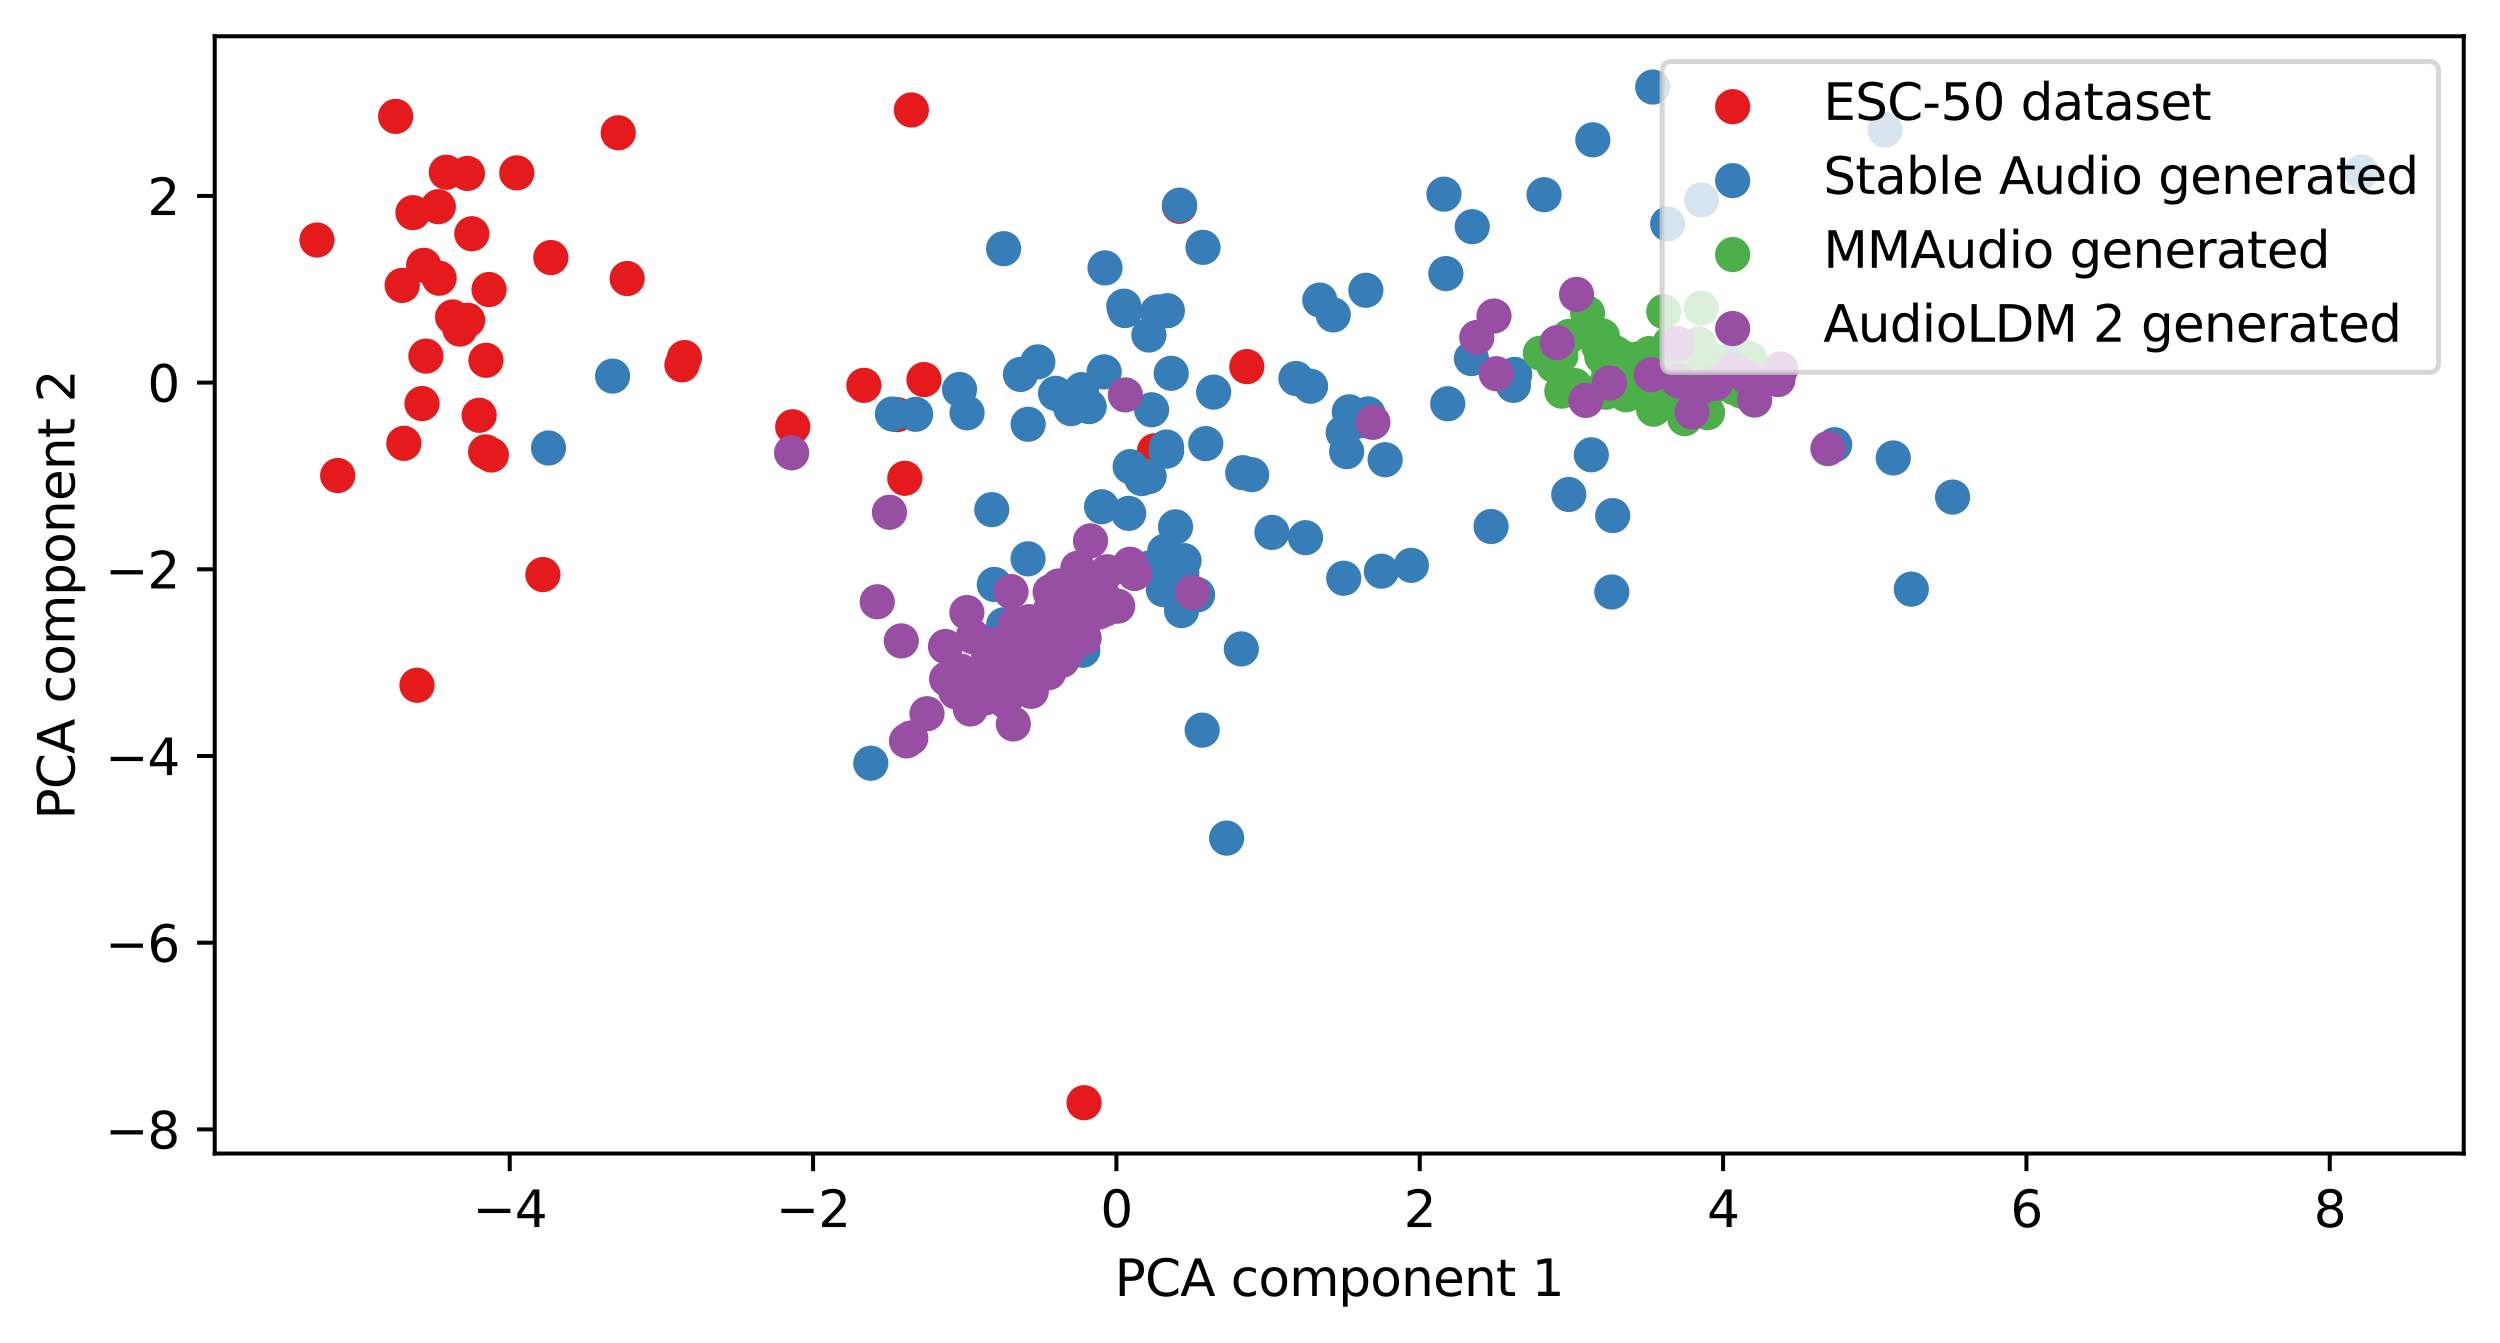 <?xml version="1.0" encoding="utf-8" standalone="no"?>
<!DOCTYPE svg PUBLIC "-//W3C//DTD SVG 1.1//EN"
  "http://www.w3.org/Graphics/SVG/1.1/DTD/svg11.dtd">
<svg xmlns:xlink="http://www.w3.org/1999/xlink" width="496.22pt" height="266.516pt" viewBox="0 0 496.22 266.516" xmlns="http://www.w3.org/2000/svg" version="1.1">
 <defs>
  <style type="text/css">*{stroke-linejoin: round; stroke-linecap: butt}</style>
 </defs>
 <g id="figure_1">
  <g id="patch_1">
   <path d="M 0 266.516 
L 496.22 266.516 
L 496.22 0 
L 0 0 
z
" style="fill: #ffffff"/>
  </g>
  <g id="axes_1">
   <g id="patch_2">
    <path d="M 42.62 228.96 
L 489.02 228.96 
L 489.02 7.2 
L 42.62 7.2 
z
" style="fill: #ffffff"/>
   </g>
   <g id="PathCollection_1">
    <defs>
     <path id="m6994f3fdd2" d="M 0 3 
C 0.796 3 1.559 2.684 2.121 2.121 
C 2.684 1.559 3 0.796 3 0 
C 3 -0.796 2.684 -1.559 2.121 -2.121 
C 1.559 -2.684 0.796 -3 0 -3 
C -0.796 -3 -1.559 -2.684 -2.121 -2.121 
C -2.684 -1.559 -3 -0.796 -3 0 
C -3 0.796 -2.684 1.559 -2.121 2.121 
C -1.559 2.684 -0.796 3 0 3 
z
" style="stroke: #e41a1c"/>
    </defs>
    <g clip-path="url(#p1b442dea5e)">
     <use xlink:href="#m6994f3fdd2" x="80.157" y="87.991" style="fill: #e41a1c; stroke: #e41a1c"/>
     <use xlink:href="#m6994f3fdd2" x="96.394" y="89.687" style="fill: #e41a1c; stroke: #e41a1c"/>
     <use xlink:href="#m6994f3fdd2" x="171.466" y="76.483" style="fill: #e41a1c; stroke: #e41a1c"/>
     <use xlink:href="#m6994f3fdd2" x="157.343" y="84.708" style="fill: #e41a1c; stroke: #e41a1c"/>
     <use xlink:href="#m6994f3fdd2" x="92.774" y="34.424" style="fill: #e41a1c; stroke: #e41a1c"/>
     <use xlink:href="#m6994f3fdd2" x="89.832" y="62.915" style="fill: #e41a1c; stroke: #e41a1c"/>
     <use xlink:href="#m6994f3fdd2" x="84.085" y="52.661" style="fill: #e41a1c; stroke: #e41a1c"/>
     <use xlink:href="#m6994f3fdd2" x="107.759" y="114.044" style="fill: #e41a1c; stroke: #e41a1c"/>
     <use xlink:href="#m6994f3fdd2" x="86.994" y="41.029" style="fill: #e41a1c; stroke: #e41a1c"/>
     <use xlink:href="#m6994f3fdd2" x="247.475" y="72.777" style="fill: #e41a1c; stroke: #e41a1c"/>
     <use xlink:href="#m6994f3fdd2" x="229.166" y="89.473" style="fill: #e41a1c; stroke: #e41a1c"/>
     <use xlink:href="#m6994f3fdd2" x="178.07" y="82.299" style="fill: #e41a1c; stroke: #e41a1c"/>
     <use xlink:href="#m6994f3fdd2" x="183.394" y="75.345" style="fill: #e41a1c; stroke: #e41a1c"/>
     <use xlink:href="#m6994f3fdd2" x="135.35" y="72.413" style="fill: #e41a1c; stroke: #e41a1c"/>
     <use xlink:href="#m6994f3fdd2" x="87.152" y="55.217" style="fill: #e41a1c; stroke: #e41a1c"/>
     <use xlink:href="#m6994f3fdd2" x="97.522" y="90.313" style="fill: #e41a1c; stroke: #e41a1c"/>
     <use xlink:href="#m6994f3fdd2" x="62.911" y="47.64" style="fill: #e41a1c; stroke: #e41a1c"/>
     <use xlink:href="#m6994f3fdd2" x="79.825" y="56.643" style="fill: #e41a1c; stroke: #e41a1c"/>
     <use xlink:href="#m6994f3fdd2" x="95.104" y="82.433" style="fill: #e41a1c; stroke: #e41a1c"/>
     <use xlink:href="#m6994f3fdd2" x="92.817" y="63.569" style="fill: #e41a1c; stroke: #e41a1c"/>
     <use xlink:href="#m6994f3fdd2" x="83.76" y="80.101" style="fill: #e41a1c; stroke: #e41a1c"/>
     <use xlink:href="#m6994f3fdd2" x="91.269" y="65.314" style="fill: #e41a1c; stroke: #e41a1c"/>
     <use xlink:href="#m6994f3fdd2" x="109.332" y="51.121" style="fill: #e41a1c; stroke: #e41a1c"/>
     <use xlink:href="#m6994f3fdd2" x="215.173" y="218.88" style="fill: #e41a1c; stroke: #e41a1c"/>
     <use xlink:href="#m6994f3fdd2" x="81.961" y="42.205" style="fill: #e41a1c; stroke: #e41a1c"/>
     <use xlink:href="#m6994f3fdd2" x="96.454" y="71.515" style="fill: #e41a1c; stroke: #e41a1c"/>
     <use xlink:href="#m6994f3fdd2" x="97.069" y="57.468" style="fill: #e41a1c; stroke: #e41a1c"/>
     <use xlink:href="#m6994f3fdd2" x="67.027" y="94.39" style="fill: #e41a1c; stroke: #e41a1c"/>
     <use xlink:href="#m6994f3fdd2" x="84.54" y="70.683" style="fill: #e41a1c; stroke: #e41a1c"/>
     <use xlink:href="#m6994f3fdd2" x="135.85" y="70.973" style="fill: #e41a1c; stroke: #e41a1c"/>
     <use xlink:href="#m6994f3fdd2" x="179.59" y="94.934" style="fill: #e41a1c; stroke: #e41a1c"/>
     <use xlink:href="#m6994f3fdd2" x="93.647" y="46.397" style="fill: #e41a1c; stroke: #e41a1c"/>
     <use xlink:href="#m6994f3fdd2" x="124.48" y="55.284" style="fill: #e41a1c; stroke: #e41a1c"/>
     <use xlink:href="#m6994f3fdd2" x="122.708" y="26.353" style="fill: #e41a1c; stroke: #e41a1c"/>
     <use xlink:href="#m6994f3fdd2" x="180.889" y="21.828" style="fill: #e41a1c; stroke: #e41a1c"/>
     <use xlink:href="#m6994f3fdd2" x="78.529" y="23.103" style="fill: #e41a1c; stroke: #e41a1c"/>
     <use xlink:href="#m6994f3fdd2" x="82.767" y="136.017" style="fill: #e41a1c; stroke: #e41a1c"/>
     <use xlink:href="#m6994f3fdd2" x="234.103" y="40.946" style="fill: #e41a1c; stroke: #e41a1c"/>
     <use xlink:href="#m6994f3fdd2" x="102.572" y="34.313" style="fill: #e41a1c; stroke: #e41a1c"/>
     <use xlink:href="#m6994f3fdd2" x="88.584" y="34.186" style="fill: #e41a1c; stroke: #e41a1c"/>
    </g>
   </g>
   <g id="PathCollection_2">
    <defs>
     <path id="m5ba2f4f7fd" d="M 0 3 
C 0.796 3 1.559 2.684 2.121 2.121 
C 2.684 1.559 3 0.796 3 0 
C 3 -0.796 2.684 -1.559 2.121 -2.121 
C 1.559 -2.684 0.796 -3 0 -3 
C -0.796 -3 -1.559 -2.684 -2.121 -2.121 
C -2.684 -1.559 -3 -0.796 -3 0 
C -3 0.796 -2.684 1.559 -2.121 2.121 
C -1.559 2.684 -0.796 3 0 3 
z
" style="stroke: #377eb8"/>
    </defs>
    <g clip-path="url(#p1b442dea5e)">
     <use xlink:href="#m5ba2f4f7fd" x="190.453" y="77.309" style="fill: #377eb8; stroke: #377eb8"/>
     <use xlink:href="#m5ba2f4f7fd" x="234.569" y="113.814" style="fill: #377eb8; stroke: #377eb8"/>
     <use xlink:href="#m5ba2f4f7fd" x="212.682" y="125.905" style="fill: #377eb8; stroke: #377eb8"/>
     <use xlink:href="#m5ba2f4f7fd" x="196.854" y="101.156" style="fill: #377eb8; stroke: #377eb8"/>
     <use xlink:href="#m5ba2f4f7fd" x="248.442" y="94.221" style="fill: #377eb8; stroke: #377eb8"/>
     <use xlink:href="#m5ba2f4f7fd" x="218.651" y="100.585" style="fill: #377eb8; stroke: #377eb8"/>
     <use xlink:href="#m5ba2f4f7fd" x="274.183" y="113.371" style="fill: #377eb8; stroke: #377eb8"/>
     <use xlink:href="#m5ba2f4f7fd" x="271.108" y="57.616" style="fill: #377eb8; stroke: #377eb8"/>
     <use xlink:href="#m5ba2f4f7fd" x="468.729" y="34.128" style="fill: #377eb8; stroke: #377eb8"/>
     <use xlink:href="#m5ba2f4f7fd" x="181.743" y="82.237" style="fill: #377eb8; stroke: #377eb8"/>
     <use xlink:href="#m5ba2f4f7fd" x="387.563" y="98.663" style="fill: #377eb8; stroke: #377eb8"/>
     <use xlink:href="#m5ba2f4f7fd" x="238.62" y="144.923" style="fill: #377eb8; stroke: #377eb8"/>
     <use xlink:href="#m5ba2f4f7fd" x="379.368" y="116.94" style="fill: #377eb8; stroke: #377eb8"/>
     <use xlink:href="#m5ba2f4f7fd" x="212.568" y="81.116" style="fill: #377eb8; stroke: #377eb8"/>
     <use xlink:href="#m5ba2f4f7fd" x="213.354" y="125.23" style="fill: #377eb8; stroke: #377eb8"/>
     <use xlink:href="#m5ba2f4f7fd" x="223.062" y="60.771" style="fill: #377eb8; stroke: #377eb8"/>
     <use xlink:href="#m5ba2f4f7fd" x="209.515" y="78.07" style="fill: #377eb8; stroke: #377eb8"/>
     <use xlink:href="#m5ba2f4f7fd" x="252.47" y="105.674" style="fill: #377eb8; stroke: #377eb8"/>
     <use xlink:href="#m5ba2f4f7fd" x="234.137" y="40.718" style="fill: #377eb8; stroke: #377eb8"/>
     <use xlink:href="#m5ba2f4f7fd" x="191.948" y="81.942" style="fill: #377eb8; stroke: #377eb8"/>
     <use xlink:href="#m5ba2f4f7fd" x="237.706" y="118.066" style="fill: #377eb8; stroke: #377eb8"/>
     <use xlink:href="#m5ba2f4f7fd" x="177.136" y="82.175" style="fill: #377eb8; stroke: #377eb8"/>
     <use xlink:href="#m5ba2f4f7fd" x="223.303" y="61.64" style="fill: #377eb8; stroke: #377eb8"/>
     <use xlink:href="#m5ba2f4f7fd" x="315.858" y="90.274" style="fill: #377eb8; stroke: #377eb8"/>
     <use xlink:href="#m5ba2f4f7fd" x="121.59" y="74.65" style="fill: #377eb8; stroke: #377eb8"/>
     <use xlink:href="#m5ba2f4f7fd" x="328.048" y="17.28" style="fill: #377eb8; stroke: #377eb8"/>
     <use xlink:href="#m5ba2f4f7fd" x="295.95" y="104.509" style="fill: #377eb8; stroke: #377eb8"/>
     <use xlink:href="#m5ba2f4f7fd" x="228.044" y="66.504" style="fill: #377eb8; stroke: #377eb8"/>
     <use xlink:href="#m5ba2f4f7fd" x="233.325" y="104.576" style="fill: #377eb8; stroke: #377eb8"/>
     <use xlink:href="#m5ba2f4f7fd" x="226.626" y="94.988" style="fill: #377eb8; stroke: #377eb8"/>
     <use xlink:href="#m5ba2f4f7fd" x="229.776" y="61.922" style="fill: #377eb8; stroke: #377eb8"/>
     <use xlink:href="#m5ba2f4f7fd" x="202.55" y="74.32" style="fill: #377eb8; stroke: #377eb8"/>
     <use xlink:href="#m5ba2f4f7fd" x="231.544" y="89.546" style="fill: #377eb8; stroke: #377eb8"/>
     <use xlink:href="#m5ba2f4f7fd" x="199.204" y="124.023" style="fill: #377eb8; stroke: #377eb8"/>
     <use xlink:href="#m5ba2f4f7fd" x="319.929" y="117.497" style="fill: #377eb8; stroke: #377eb8"/>
     <use xlink:href="#m5ba2f4f7fd" x="280.132" y="112.212" style="fill: #377eb8; stroke: #377eb8"/>
     <use xlink:href="#m5ba2f4f7fd" x="316.158" y="27.755" style="fill: #377eb8; stroke: #377eb8"/>
     <use xlink:href="#m5ba2f4f7fd" x="286.603" y="38.534" style="fill: #377eb8; stroke: #377eb8"/>
     <use xlink:href="#m5ba2f4f7fd" x="300.638" y="74.314" style="fill: #377eb8; stroke: #377eb8"/>
     <use xlink:href="#m5ba2f4f7fd" x="228.578" y="81.336" style="fill: #377eb8; stroke: #377eb8"/>
     <use xlink:href="#m5ba2f4f7fd" x="231.547" y="88.721" style="fill: #377eb8; stroke: #377eb8"/>
     <use xlink:href="#m5ba2f4f7fd" x="374.149" y="25.807" style="fill: #377eb8; stroke: #377eb8"/>
     <use xlink:href="#m5ba2f4f7fd" x="238.777" y="49.098" style="fill: #377eb8; stroke: #377eb8"/>
     <use xlink:href="#m5ba2f4f7fd" x="270.232" y="83.517" style="fill: #377eb8; stroke: #377eb8"/>
     <use xlink:href="#m5ba2f4f7fd" x="257.219" y="75.125" style="fill: #377eb8; stroke: #377eb8"/>
     <use xlink:href="#m5ba2f4f7fd" x="219.158" y="73.813" style="fill: #377eb8; stroke: #377eb8"/>
     <use xlink:href="#m5ba2f4f7fd" x="232.464" y="74.093" style="fill: #377eb8; stroke: #377eb8"/>
     <use xlink:href="#m5ba2f4f7fd" x="228.147" y="112.738" style="fill: #377eb8; stroke: #377eb8"/>
     <use xlink:href="#m5ba2f4f7fd" x="235.018" y="111.285" style="fill: #377eb8; stroke: #377eb8"/>
     <use xlink:href="#m5ba2f4f7fd" x="224.029" y="101.898" style="fill: #377eb8; stroke: #377eb8"/>
     <use xlink:href="#m5ba2f4f7fd" x="274.927" y="91.243" style="fill: #377eb8; stroke: #377eb8"/>
     <use xlink:href="#m5ba2f4f7fd" x="266.608" y="85.859" style="fill: #377eb8; stroke: #377eb8"/>
     <use xlink:href="#m5ba2f4f7fd" x="271.553" y="82.153" style="fill: #377eb8; stroke: #377eb8"/>
     <use xlink:href="#m5ba2f4f7fd" x="204.052" y="110.918" style="fill: #377eb8; stroke: #377eb8"/>
     <use xlink:href="#m5ba2f4f7fd" x="286.985" y="54.306" style="fill: #377eb8; stroke: #377eb8"/>
     <use xlink:href="#m5ba2f4f7fd" x="320.1" y="102.338" style="fill: #377eb8; stroke: #377eb8"/>
     <use xlink:href="#m5ba2f4f7fd" x="231.181" y="109.408" style="fill: #377eb8; stroke: #377eb8"/>
     <use xlink:href="#m5ba2f4f7fd" x="246.663" y="93.817" style="fill: #377eb8; stroke: #377eb8"/>
     <use xlink:href="#m5ba2f4f7fd" x="212.649" y="125.994" style="fill: #377eb8; stroke: #377eb8"/>
     <use xlink:href="#m5ba2f4f7fd" x="375.782" y="90.901" style="fill: #377eb8; stroke: #377eb8"/>
     <use xlink:href="#m5ba2f4f7fd" x="219.336" y="53.172" style="fill: #377eb8; stroke: #377eb8"/>
     <use xlink:href="#m5ba2f4f7fd" x="172.843" y="151.485" style="fill: #377eb8; stroke: #377eb8"/>
     <use xlink:href="#m5ba2f4f7fd" x="266.715" y="114.776" style="fill: #377eb8; stroke: #377eb8"/>
     <use xlink:href="#m5ba2f4f7fd" x="199.206" y="49.361" style="fill: #377eb8; stroke: #377eb8"/>
     <use xlink:href="#m5ba2f4f7fd" x="267.296" y="89.65" style="fill: #377eb8; stroke: #377eb8"/>
     <use xlink:href="#m5ba2f4f7fd" x="214.674" y="77.338" style="fill: #377eb8; stroke: #377eb8"/>
     <use xlink:href="#m5ba2f4f7fd" x="204.069" y="84.212" style="fill: #377eb8; stroke: #377eb8"/>
     <use xlink:href="#m5ba2f4f7fd" x="364.155" y="88.275" style="fill: #377eb8; stroke: #377eb8"/>
     <use xlink:href="#m5ba2f4f7fd" x="287.359" y="80.146" style="fill: #377eb8; stroke: #377eb8"/>
     <use xlink:href="#m5ba2f4f7fd" x="331.014" y="44.44" style="fill: #377eb8; stroke: #377eb8"/>
     <use xlink:href="#m5ba2f4f7fd" x="311.382" y="98.15" style="fill: #377eb8; stroke: #377eb8"/>
     <use xlink:href="#m5ba2f4f7fd" x="239.335" y="88.047" style="fill: #377eb8; stroke: #377eb8"/>
     <use xlink:href="#m5ba2f4f7fd" x="218.856" y="118.171" style="fill: #377eb8; stroke: #377eb8"/>
     <use xlink:href="#m5ba2f4f7fd" x="230.921" y="117.047" style="fill: #377eb8; stroke: #377eb8"/>
     <use xlink:href="#m5ba2f4f7fd" x="264.63" y="62.511" style="fill: #377eb8; stroke: #377eb8"/>
     <use xlink:href="#m5ba2f4f7fd" x="246.387" y="128.805" style="fill: #377eb8; stroke: #377eb8"/>
     <use xlink:href="#m5ba2f4f7fd" x="259.124" y="106.722" style="fill: #377eb8; stroke: #377eb8"/>
     <use xlink:href="#m5ba2f4f7fd" x="231.713" y="61.669" style="fill: #377eb8; stroke: #377eb8"/>
     <use xlink:href="#m5ba2f4f7fd" x="292.055" y="71.177" style="fill: #377eb8; stroke: #377eb8"/>
     <use xlink:href="#m5ba2f4f7fd" x="234.53" y="121.192" style="fill: #377eb8; stroke: #377eb8"/>
     <use xlink:href="#m5ba2f4f7fd" x="108.872" y="88.925" style="fill: #377eb8; stroke: #377eb8"/>
     <use xlink:href="#m5ba2f4f7fd" x="344.919" y="70.284" style="fill: #377eb8; stroke: #377eb8"/>
     <use xlink:href="#m5ba2f4f7fd" x="267.809" y="81.741" style="fill: #377eb8; stroke: #377eb8"/>
     <use xlink:href="#m5ba2f4f7fd" x="233.393" y="114.805" style="fill: #377eb8; stroke: #377eb8"/>
     <use xlink:href="#m5ba2f4f7fd" x="240.891" y="77.826" style="fill: #377eb8; stroke: #377eb8"/>
     <use xlink:href="#m5ba2f4f7fd" x="224.326" y="92.619" style="fill: #377eb8; stroke: #377eb8"/>
     <use xlink:href="#m5ba2f4f7fd" x="306.476" y="38.643" style="fill: #377eb8; stroke: #377eb8"/>
     <use xlink:href="#m5ba2f4f7fd" x="216.185" y="80.713" style="fill: #377eb8; stroke: #377eb8"/>
     <use xlink:href="#m5ba2f4f7fd" x="197.362" y="116.009" style="fill: #377eb8; stroke: #377eb8"/>
     <use xlink:href="#m5ba2f4f7fd" x="211.166" y="78.844" style="fill: #377eb8; stroke: #377eb8"/>
     <use xlink:href="#m5ba2f4f7fd" x="292.218" y="44.998" style="fill: #377eb8; stroke: #377eb8"/>
     <use xlink:href="#m5ba2f4f7fd" x="228.08" y="94.582" style="fill: #377eb8; stroke: #377eb8"/>
     <use xlink:href="#m5ba2f4f7fd" x="261.966" y="59.559" style="fill: #377eb8; stroke: #377eb8"/>
     <use xlink:href="#m5ba2f4f7fd" x="206.004" y="71.83" style="fill: #377eb8; stroke: #377eb8"/>
     <use xlink:href="#m5ba2f4f7fd" x="300.389" y="76.484" style="fill: #377eb8; stroke: #377eb8"/>
     <use xlink:href="#m5ba2f4f7fd" x="214.772" y="124.783" style="fill: #377eb8; stroke: #377eb8"/>
     <use xlink:href="#m5ba2f4f7fd" x="214.922" y="129.068" style="fill: #377eb8; stroke: #377eb8"/>
     <use xlink:href="#m5ba2f4f7fd" x="243.469" y="166.354" style="fill: #377eb8; stroke: #377eb8"/>
     <use xlink:href="#m5ba2f4f7fd" x="260.13" y="76.665" style="fill: #377eb8; stroke: #377eb8"/>
     <use xlink:href="#m5ba2f4f7fd" x="337.739" y="39.676" style="fill: #377eb8; stroke: #377eb8"/>
    </g>
   </g>
   <g id="PathCollection_3">
    <defs>
     <path id="m73d00e4d87" d="M 0 3 
C 0.796 3 1.559 2.684 2.121 2.121 
C 2.684 1.559 3 0.796 3 0 
C 3 -0.796 2.684 -1.559 2.121 -2.121 
C 1.559 -2.684 0.796 -3 0 -3 
C -0.796 -3 -1.559 -2.684 -2.121 -2.121 
C -2.684 -1.559 -3 -0.796 -3 0 
C -3 0.796 -2.684 1.559 -2.121 2.121 
C -1.559 2.684 -0.796 3 0 3 
z
" style="stroke: #4daf4a"/>
    </defs>
    <g clip-path="url(#p1b442dea5e)">
     <use xlink:href="#m73d00e4d87" x="333.998" y="76.741" style="fill: #4daf4a; stroke: #4daf4a"/>
     <use xlink:href="#m73d00e4d87" x="310.004" y="77.648" style="fill: #4daf4a; stroke: #4daf4a"/>
     <use xlink:href="#m73d00e4d87" x="329.133" y="71.17" style="fill: #4daf4a; stroke: #4daf4a"/>
     <use xlink:href="#m73d00e4d87" x="321.915" y="70.871" style="fill: #4daf4a; stroke: #4daf4a"/>
     <use xlink:href="#m73d00e4d87" x="318.769" y="77.854" style="fill: #4daf4a; stroke: #4daf4a"/>
     <use xlink:href="#m73d00e4d87" x="333.945" y="73.556" style="fill: #4daf4a; stroke: #4daf4a"/>
     <use xlink:href="#m73d00e4d87" x="336.306" y="76.401" style="fill: #4daf4a; stroke: #4daf4a"/>
     <use xlink:href="#m73d00e4d87" x="331.507" y="73.872" style="fill: #4daf4a; stroke: #4daf4a"/>
     <use xlink:href="#m73d00e4d87" x="326.694" y="77.284" style="fill: #4daf4a; stroke: #4daf4a"/>
     <use xlink:href="#m73d00e4d87" x="331.532" y="77.247" style="fill: #4daf4a; stroke: #4daf4a"/>
     <use xlink:href="#m73d00e4d87" x="330.545" y="74.185" style="fill: #4daf4a; stroke: #4daf4a"/>
     <use xlink:href="#m73d00e4d87" x="345.628" y="77.611" style="fill: #4daf4a; stroke: #4daf4a"/>
     <use xlink:href="#m73d00e4d87" x="327.761" y="73.257" style="fill: #4daf4a; stroke: #4daf4a"/>
     <use xlink:href="#m73d00e4d87" x="311.443" y="66.775" style="fill: #4daf4a; stroke: #4daf4a"/>
     <use xlink:href="#m73d00e4d87" x="327.38" y="70.174" style="fill: #4daf4a; stroke: #4daf4a"/>
     <use xlink:href="#m73d00e4d87" x="330.091" y="79.369" style="fill: #4daf4a; stroke: #4daf4a"/>
     <use xlink:href="#m73d00e4d87" x="324.021" y="73.233" style="fill: #4daf4a; stroke: #4daf4a"/>
     <use xlink:href="#m73d00e4d87" x="337.673" y="61.143" style="fill: #4daf4a; stroke: #4daf4a"/>
     <use xlink:href="#m73d00e4d87" x="344.797" y="75.998" style="fill: #4daf4a; stroke: #4daf4a"/>
     <use xlink:href="#m73d00e4d87" x="331.143" y="73.436" style="fill: #4daf4a; stroke: #4daf4a"/>
     <use xlink:href="#m73d00e4d87" x="327.028" y="77.002" style="fill: #4daf4a; stroke: #4daf4a"/>
     <use xlink:href="#m73d00e4d87" x="334.4" y="83.099" style="fill: #4daf4a; stroke: #4daf4a"/>
     <use xlink:href="#m73d00e4d87" x="328.501" y="78.874" style="fill: #4daf4a; stroke: #4daf4a"/>
     <use xlink:href="#m73d00e4d87" x="347.518" y="72.014" style="fill: #4daf4a; stroke: #4daf4a"/>
     <use xlink:href="#m73d00e4d87" x="329.744" y="79.66" style="fill: #4daf4a; stroke: #4daf4a"/>
     <use xlink:href="#m73d00e4d87" x="334.987" y="72.328" style="fill: #4daf4a; stroke: #4daf4a"/>
     <use xlink:href="#m73d00e4d87" x="319.334" y="73.762" style="fill: #4daf4a; stroke: #4daf4a"/>
     <use xlink:href="#m73d00e4d87" x="326.923" y="73.567" style="fill: #4daf4a; stroke: #4daf4a"/>
     <use xlink:href="#m73d00e4d87" x="325.106" y="71.263" style="fill: #4daf4a; stroke: #4daf4a"/>
     <use xlink:href="#m73d00e4d87" x="324.501" y="72.663" style="fill: #4daf4a; stroke: #4daf4a"/>
     <use xlink:href="#m73d00e4d87" x="317.946" y="70.816" style="fill: #4daf4a; stroke: #4daf4a"/>
     <use xlink:href="#m73d00e4d87" x="340.716" y="75.336" style="fill: #4daf4a; stroke: #4daf4a"/>
     <use xlink:href="#m73d00e4d87" x="318.733" y="76.337" style="fill: #4daf4a; stroke: #4daf4a"/>
     <use xlink:href="#m73d00e4d87" x="337.39" y="73.922" style="fill: #4daf4a; stroke: #4daf4a"/>
     <use xlink:href="#m73d00e4d87" x="336.299" y="69.227" style="fill: #4daf4a; stroke: #4daf4a"/>
     <use xlink:href="#m73d00e4d87" x="309.812" y="70.626" style="fill: #4daf4a; stroke: #4daf4a"/>
     <use xlink:href="#m73d00e4d87" x="324.347" y="71.434" style="fill: #4daf4a; stroke: #4daf4a"/>
     <use xlink:href="#m73d00e4d87" x="322.547" y="73.689" style="fill: #4daf4a; stroke: #4daf4a"/>
     <use xlink:href="#m73d00e4d87" x="334.778" y="74.077" style="fill: #4daf4a; stroke: #4daf4a"/>
     <use xlink:href="#m73d00e4d87" x="338.718" y="70.83" style="fill: #4daf4a; stroke: #4daf4a"/>
     <use xlink:href="#m73d00e4d87" x="339.771" y="75.411" style="fill: #4daf4a; stroke: #4daf4a"/>
     <use xlink:href="#m73d00e4d87" x="326.818" y="71.273" style="fill: #4daf4a; stroke: #4daf4a"/>
     <use xlink:href="#m73d00e4d87" x="344.206" y="76.947" style="fill: #4daf4a; stroke: #4daf4a"/>
     <use xlink:href="#m73d00e4d87" x="347.289" y="71.223" style="fill: #4daf4a; stroke: #4daf4a"/>
     <use xlink:href="#m73d00e4d87" x="331.899" y="79.56" style="fill: #4daf4a; stroke: #4daf4a"/>
     <use xlink:href="#m73d00e4d87" x="339.854" y="76.318" style="fill: #4daf4a; stroke: #4daf4a"/>
     <use xlink:href="#m73d00e4d87" x="324.328" y="72.903" style="fill: #4daf4a; stroke: #4daf4a"/>
     <use xlink:href="#m73d00e4d87" x="340.121" y="71.562" style="fill: #4daf4a; stroke: #4daf4a"/>
     <use xlink:href="#m73d00e4d87" x="332.191" y="69.115" style="fill: #4daf4a; stroke: #4daf4a"/>
     <use xlink:href="#m73d00e4d87" x="331.493" y="68.088" style="fill: #4daf4a; stroke: #4daf4a"/>
     <use xlink:href="#m73d00e4d87" x="329.878" y="78.63" style="fill: #4daf4a; stroke: #4daf4a"/>
     <use xlink:href="#m73d00e4d87" x="330.433" y="77.74" style="fill: #4daf4a; stroke: #4daf4a"/>
     <use xlink:href="#m73d00e4d87" x="323.185" y="76.239" style="fill: #4daf4a; stroke: #4daf4a"/>
     <use xlink:href="#m73d00e4d87" x="333.587" y="75.702" style="fill: #4daf4a; stroke: #4daf4a"/>
     <use xlink:href="#m73d00e4d87" x="320.538" y="70.003" style="fill: #4daf4a; stroke: #4daf4a"/>
     <use xlink:href="#m73d00e4d87" x="335.807" y="73.59" style="fill: #4daf4a; stroke: #4daf4a"/>
     <use xlink:href="#m73d00e4d87" x="337.731" y="76.84" style="fill: #4daf4a; stroke: #4daf4a"/>
     <use xlink:href="#m73d00e4d87" x="312.574" y="76.53" style="fill: #4daf4a; stroke: #4daf4a"/>
     <use xlink:href="#m73d00e4d87" x="315.119" y="62.166" style="fill: #4daf4a; stroke: #4daf4a"/>
     <use xlink:href="#m73d00e4d87" x="331.976" y="72.728" style="fill: #4daf4a; stroke: #4daf4a"/>
     <use xlink:href="#m73d00e4d87" x="332.91" y="74.858" style="fill: #4daf4a; stroke: #4daf4a"/>
     <use xlink:href="#m73d00e4d87" x="305.746" y="70.101" style="fill: #4daf4a; stroke: #4daf4a"/>
     <use xlink:href="#m73d00e4d87" x="339.255" y="77.344" style="fill: #4daf4a; stroke: #4daf4a"/>
     <use xlink:href="#m73d00e4d87" x="336.132" y="74.202" style="fill: #4daf4a; stroke: #4daf4a"/>
     <use xlink:href="#m73d00e4d87" x="331.931" y="69.621" style="fill: #4daf4a; stroke: #4daf4a"/>
     <use xlink:href="#m73d00e4d87" x="320.761" y="70.331" style="fill: #4daf4a; stroke: #4daf4a"/>
     <use xlink:href="#m73d00e4d87" x="330.239" y="61.853" style="fill: #4daf4a; stroke: #4daf4a"/>
     <use xlink:href="#m73d00e4d87" x="317.315" y="68.76" style="fill: #4daf4a; stroke: #4daf4a"/>
     <use xlink:href="#m73d00e4d87" x="324.853" y="72.196" style="fill: #4daf4a; stroke: #4daf4a"/>
     <use xlink:href="#m73d00e4d87" x="332.683" y="75.481" style="fill: #4daf4a; stroke: #4daf4a"/>
     <use xlink:href="#m73d00e4d87" x="336.505" y="75.832" style="fill: #4daf4a; stroke: #4daf4a"/>
     <use xlink:href="#m73d00e4d87" x="337.486" y="79.983" style="fill: #4daf4a; stroke: #4daf4a"/>
     <use xlink:href="#m73d00e4d87" x="331.602" y="70.736" style="fill: #4daf4a; stroke: #4daf4a"/>
     <use xlink:href="#m73d00e4d87" x="339.491" y="74.859" style="fill: #4daf4a; stroke: #4daf4a"/>
     <use xlink:href="#m73d00e4d87" x="338.93" y="81.907" style="fill: #4daf4a; stroke: #4daf4a"/>
     <use xlink:href="#m73d00e4d87" x="345.843" y="76.59" style="fill: #4daf4a; stroke: #4daf4a"/>
     <use xlink:href="#m73d00e4d87" x="333.216" y="76.003" style="fill: #4daf4a; stroke: #4daf4a"/>
     <use xlink:href="#m73d00e4d87" x="335.903" y="77.004" style="fill: #4daf4a; stroke: #4daf4a"/>
     <use xlink:href="#m73d00e4d87" x="327.08" y="73.179" style="fill: #4daf4a; stroke: #4daf4a"/>
     <use xlink:href="#m73d00e4d87" x="339.111" y="73.107" style="fill: #4daf4a; stroke: #4daf4a"/>
     <use xlink:href="#m73d00e4d87" x="328.575" y="70.387" style="fill: #4daf4a; stroke: #4daf4a"/>
     <use xlink:href="#m73d00e4d87" x="335.269" y="77.873" style="fill: #4daf4a; stroke: #4daf4a"/>
     <use xlink:href="#m73d00e4d87" x="332.818" y="75.857" style="fill: #4daf4a; stroke: #4daf4a"/>
     <use xlink:href="#m73d00e4d87" x="323.635" y="76.846" style="fill: #4daf4a; stroke: #4daf4a"/>
     <use xlink:href="#m73d00e4d87" x="339.201" y="75.904" style="fill: #4daf4a; stroke: #4daf4a"/>
     <use xlink:href="#m73d00e4d87" x="325.458" y="75.195" style="fill: #4daf4a; stroke: #4daf4a"/>
     <use xlink:href="#m73d00e4d87" x="334.243" y="76.923" style="fill: #4daf4a; stroke: #4daf4a"/>
     <use xlink:href="#m73d00e4d87" x="322.756" y="78.375" style="fill: #4daf4a; stroke: #4daf4a"/>
     <use xlink:href="#m73d00e4d87" x="332.847" y="78.722" style="fill: #4daf4a; stroke: #4daf4a"/>
     <use xlink:href="#m73d00e4d87" x="337.191" y="68.265" style="fill: #4daf4a; stroke: #4daf4a"/>
     <use xlink:href="#m73d00e4d87" x="329.218" y="73.941" style="fill: #4daf4a; stroke: #4daf4a"/>
     <use xlink:href="#m73d00e4d87" x="336.221" y="75.292" style="fill: #4daf4a; stroke: #4daf4a"/>
     <use xlink:href="#m73d00e4d87" x="318.038" y="66.664" style="fill: #4daf4a; stroke: #4daf4a"/>
     <use xlink:href="#m73d00e4d87" x="321.64" y="76.934" style="fill: #4daf4a; stroke: #4daf4a"/>
     <use xlink:href="#m73d00e4d87" x="331.464" y="68.374" style="fill: #4daf4a; stroke: #4daf4a"/>
     <use xlink:href="#m73d00e4d87" x="330.784" y="74.277" style="fill: #4daf4a; stroke: #4daf4a"/>
     <use xlink:href="#m73d00e4d87" x="328.212" y="81.223" style="fill: #4daf4a; stroke: #4daf4a"/>
     <use xlink:href="#m73d00e4d87" x="330.574" y="73.689" style="fill: #4daf4a; stroke: #4daf4a"/>
     <use xlink:href="#m73d00e4d87" x="340.879" y="74.688" style="fill: #4daf4a; stroke: #4daf4a"/>
     <use xlink:href="#m73d00e4d87" x="308.405" y="72.499" style="fill: #4daf4a; stroke: #4daf4a"/>
    </g>
   </g>
   <g id="PathCollection_4">
    <defs>
     <path id="m589e94cfbc" d="M 0 3 
C 0.796 3 1.559 2.684 2.121 2.121 
C 2.684 1.559 3 0.796 3 0 
C 3 -0.796 2.684 -1.559 2.121 -2.121 
C 1.559 -2.684 0.796 -3 0 -3 
C -0.796 -3 -1.559 -2.684 -2.121 -2.121 
C -2.684 -1.559 -3 -0.796 -3 0 
C -3 0.796 -2.684 1.559 -2.121 2.121 
C -1.559 2.684 -0.796 3 0 3 
z
" style="stroke: #984ea3"/>
    </defs>
    <g clip-path="url(#p1b442dea5e)">
     <use xlink:href="#m589e94cfbc" x="201.14" y="143.696" style="fill: #984ea3; stroke: #984ea3"/>
     <use xlink:href="#m589e94cfbc" x="174.12" y="119.448" style="fill: #984ea3; stroke: #984ea3"/>
     <use xlink:href="#m589e94cfbc" x="312.926" y="58.422" style="fill: #984ea3; stroke: #984ea3"/>
     <use xlink:href="#m589e94cfbc" x="219.986" y="120.148" style="fill: #984ea3; stroke: #984ea3"/>
     <use xlink:href="#m589e94cfbc" x="195.16" y="137.876" style="fill: #984ea3; stroke: #984ea3"/>
     <use xlink:href="#m589e94cfbc" x="211.78" y="129.519" style="fill: #984ea3; stroke: #984ea3"/>
     <use xlink:href="#m589e94cfbc" x="199.693" y="137.273" style="fill: #984ea3; stroke: #984ea3"/>
     <use xlink:href="#m589e94cfbc" x="333.177" y="75.641" style="fill: #984ea3; stroke: #984ea3"/>
     <use xlink:href="#m589e94cfbc" x="198.509" y="130.829" style="fill: #984ea3; stroke: #984ea3"/>
     <use xlink:href="#m589e94cfbc" x="224.312" y="111.994" style="fill: #984ea3; stroke: #984ea3"/>
     <use xlink:href="#m589e94cfbc" x="219.773" y="113.479" style="fill: #984ea3; stroke: #984ea3"/>
     <use xlink:href="#m589e94cfbc" x="200.359" y="135.583" style="fill: #984ea3; stroke: #984ea3"/>
     <use xlink:href="#m589e94cfbc" x="333.099" y="68.216" style="fill: #984ea3; stroke: #984ea3"/>
     <use xlink:href="#m589e94cfbc" x="348.268" y="79.407" style="fill: #984ea3; stroke: #984ea3"/>
     <use xlink:href="#m589e94cfbc" x="343.857" y="73.422" style="fill: #984ea3; stroke: #984ea3"/>
     <use xlink:href="#m589e94cfbc" x="215.192" y="126.587" style="fill: #984ea3; stroke: #984ea3"/>
     <use xlink:href="#m589e94cfbc" x="272.506" y="83.832" style="fill: #984ea3; stroke: #984ea3"/>
     <use xlink:href="#m589e94cfbc" x="202.406" y="132.047" style="fill: #984ea3; stroke: #984ea3"/>
     <use xlink:href="#m589e94cfbc" x="211.377" y="122.094" style="fill: #984ea3; stroke: #984ea3"/>
     <use xlink:href="#m589e94cfbc" x="223.371" y="78.387" style="fill: #984ea3; stroke: #984ea3"/>
     <use xlink:href="#m589e94cfbc" x="236.665" y="117.622" style="fill: #984ea3; stroke: #984ea3"/>
     <use xlink:href="#m589e94cfbc" x="213.93" y="112.784" style="fill: #984ea3; stroke: #984ea3"/>
     <use xlink:href="#m589e94cfbc" x="189.739" y="137.339" style="fill: #984ea3; stroke: #984ea3"/>
     <use xlink:href="#m589e94cfbc" x="198.23" y="136.099" style="fill: #984ea3; stroke: #984ea3"/>
     <use xlink:href="#m589e94cfbc" x="200.678" y="117.426" style="fill: #984ea3; stroke: #984ea3"/>
     <use xlink:href="#m589e94cfbc" x="206.997" y="132.521" style="fill: #984ea3; stroke: #984ea3"/>
     <use xlink:href="#m589e94cfbc" x="195.481" y="135.756" style="fill: #984ea3; stroke: #984ea3"/>
     <use xlink:href="#m589e94cfbc" x="340.511" y="76.077" style="fill: #984ea3; stroke: #984ea3"/>
     <use xlink:href="#m589e94cfbc" x="346.995" y="75.036" style="fill: #984ea3; stroke: #984ea3"/>
     <use xlink:href="#m589e94cfbc" x="207.315" y="123.221" style="fill: #984ea3; stroke: #984ea3"/>
     <use xlink:href="#m589e94cfbc" x="201.637" y="130.977" style="fill: #984ea3; stroke: #984ea3"/>
     <use xlink:href="#m589e94cfbc" x="319.453" y="76.022" style="fill: #984ea3; stroke: #984ea3"/>
     <use xlink:href="#m589e94cfbc" x="194.824" y="135.643" style="fill: #984ea3; stroke: #984ea3"/>
     <use xlink:href="#m589e94cfbc" x="327.769" y="74.394" style="fill: #984ea3; stroke: #984ea3"/>
     <use xlink:href="#m589e94cfbc" x="210.138" y="116.309" style="fill: #984ea3; stroke: #984ea3"/>
     <use xlink:href="#m589e94cfbc" x="203.509" y="129.027" style="fill: #984ea3; stroke: #984ea3"/>
     <use xlink:href="#m589e94cfbc" x="178.898" y="127.21" style="fill: #984ea3; stroke: #984ea3"/>
     <use xlink:href="#m589e94cfbc" x="218.159" y="121.463" style="fill: #984ea3; stroke: #984ea3"/>
     <use xlink:href="#m589e94cfbc" x="200.674" y="127.911" style="fill: #984ea3; stroke: #984ea3"/>
     <use xlink:href="#m589e94cfbc" x="207.329" y="128.415" style="fill: #984ea3; stroke: #984ea3"/>
     <use xlink:href="#m589e94cfbc" x="296.998" y="74.177" style="fill: #984ea3; stroke: #984ea3"/>
     <use xlink:href="#m589e94cfbc" x="196.656" y="132.598" style="fill: #984ea3; stroke: #984ea3"/>
     <use xlink:href="#m589e94cfbc" x="221.854" y="120.316" style="fill: #984ea3; stroke: #984ea3"/>
     <use xlink:href="#m589e94cfbc" x="199.478" y="139.108" style="fill: #984ea3; stroke: #984ea3"/>
     <use xlink:href="#m589e94cfbc" x="212.96" y="123.217" style="fill: #984ea3; stroke: #984ea3"/>
     <use xlink:href="#m589e94cfbc" x="225.205" y="113.823" style="fill: #984ea3; stroke: #984ea3"/>
     <use xlink:href="#m589e94cfbc" x="211.41" y="123.951" style="fill: #984ea3; stroke: #984ea3"/>
     <use xlink:href="#m589e94cfbc" x="196.252" y="134.842" style="fill: #984ea3; stroke: #984ea3"/>
     <use xlink:href="#m589e94cfbc" x="190.95" y="134.535" style="fill: #984ea3; stroke: #984ea3"/>
     <use xlink:href="#m589e94cfbc" x="190.759" y="133.216" style="fill: #984ea3; stroke: #984ea3"/>
     <use xlink:href="#m589e94cfbc" x="197.211" y="128.024" style="fill: #984ea3; stroke: #984ea3"/>
     <use xlink:href="#m589e94cfbc" x="201.597" y="136.612" style="fill: #984ea3; stroke: #984ea3"/>
     <use xlink:href="#m589e94cfbc" x="205.594" y="128.036" style="fill: #984ea3; stroke: #984ea3"/>
     <use xlink:href="#m589e94cfbc" x="208.169" y="133.513" style="fill: #984ea3; stroke: #984ea3"/>
     <use xlink:href="#m589e94cfbc" x="352.908" y="75.34" style="fill: #984ea3; stroke: #984ea3"/>
     <use xlink:href="#m589e94cfbc" x="202.163" y="130.278" style="fill: #984ea3; stroke: #984ea3"/>
     <use xlink:href="#m589e94cfbc" x="212.888" y="119.273" style="fill: #984ea3; stroke: #984ea3"/>
     <use xlink:href="#m589e94cfbc" x="192.6" y="140.726" style="fill: #984ea3; stroke: #984ea3"/>
     <use xlink:href="#m589e94cfbc" x="218.499" y="115.007" style="fill: #984ea3; stroke: #984ea3"/>
     <use xlink:href="#m589e94cfbc" x="187.886" y="134.769" style="fill: #984ea3; stroke: #984ea3"/>
     <use xlink:href="#m589e94cfbc" x="293.124" y="66.982" style="fill: #984ea3; stroke: #984ea3"/>
     <use xlink:href="#m589e94cfbc" x="338.003" y="76.684" style="fill: #984ea3; stroke: #984ea3"/>
     <use xlink:href="#m589e94cfbc" x="196.63" y="128.438" style="fill: #984ea3; stroke: #984ea3"/>
     <use xlink:href="#m589e94cfbc" x="216.46" y="107.354" style="fill: #984ea3; stroke: #984ea3"/>
     <use xlink:href="#m589e94cfbc" x="362.823" y="89.046" style="fill: #984ea3; stroke: #984ea3"/>
     <use xlink:href="#m589e94cfbc" x="204.688" y="137.227" style="fill: #984ea3; stroke: #984ea3"/>
     <use xlink:href="#m589e94cfbc" x="353.453" y="73.241" style="fill: #984ea3; stroke: #984ea3"/>
     <use xlink:href="#m589e94cfbc" x="314.766" y="79.479" style="fill: #984ea3; stroke: #984ea3"/>
     <use xlink:href="#m589e94cfbc" x="199.734" y="137.601" style="fill: #984ea3; stroke: #984ea3"/>
     <use xlink:href="#m589e94cfbc" x="219.384" y="120.921" style="fill: #984ea3; stroke: #984ea3"/>
     <use xlink:href="#m589e94cfbc" x="176.545" y="101.68" style="fill: #984ea3; stroke: #984ea3"/>
     <use xlink:href="#m589e94cfbc" x="208.439" y="117.494" style="fill: #984ea3; stroke: #984ea3"/>
     <use xlink:href="#m589e94cfbc" x="296.533" y="62.727" style="fill: #984ea3; stroke: #984ea3"/>
     <use xlink:href="#m589e94cfbc" x="215.764" y="117.055" style="fill: #984ea3; stroke: #984ea3"/>
     <use xlink:href="#m589e94cfbc" x="198.272" y="135.507" style="fill: #984ea3; stroke: #984ea3"/>
     <use xlink:href="#m589e94cfbc" x="207.641" y="126.399" style="fill: #984ea3; stroke: #984ea3"/>
     <use xlink:href="#m589e94cfbc" x="200.992" y="132.466" style="fill: #984ea3; stroke: #984ea3"/>
     <use xlink:href="#m589e94cfbc" x="193.15" y="126.408" style="fill: #984ea3; stroke: #984ea3"/>
     <use xlink:href="#m589e94cfbc" x="204.886" y="127.604" style="fill: #984ea3; stroke: #984ea3"/>
     <use xlink:href="#m589e94cfbc" x="193.094" y="139.637" style="fill: #984ea3; stroke: #984ea3"/>
     <use xlink:href="#m589e94cfbc" x="201.564" y="133.258" style="fill: #984ea3; stroke: #984ea3"/>
     <use xlink:href="#m589e94cfbc" x="183.992" y="141.664" style="fill: #984ea3; stroke: #984ea3"/>
     <use xlink:href="#m589e94cfbc" x="196.231" y="129.83" style="fill: #984ea3; stroke: #984ea3"/>
     <use xlink:href="#m589e94cfbc" x="335.831" y="81.786" style="fill: #984ea3; stroke: #984ea3"/>
     <use xlink:href="#m589e94cfbc" x="193.522" y="138.186" style="fill: #984ea3; stroke: #984ea3"/>
     <use xlink:href="#m589e94cfbc" x="191.911" y="121.583" style="fill: #984ea3; stroke: #984ea3"/>
     <use xlink:href="#m589e94cfbc" x="195.669" y="138.503" style="fill: #984ea3; stroke: #984ea3"/>
     <use xlink:href="#m589e94cfbc" x="187.67" y="128.326" style="fill: #984ea3; stroke: #984ea3"/>
     <use xlink:href="#m589e94cfbc" x="203.432" y="133.218" style="fill: #984ea3; stroke: #984ea3"/>
     <use xlink:href="#m589e94cfbc" x="179.933" y="147.064" style="fill: #984ea3; stroke: #984ea3"/>
     <use xlink:href="#m589e94cfbc" x="180.778" y="146.495" style="fill: #984ea3; stroke: #984ea3"/>
     <use xlink:href="#m589e94cfbc" x="210.818" y="131.063" style="fill: #984ea3; stroke: #984ea3"/>
     <use xlink:href="#m589e94cfbc" x="208.592" y="120.814" style="fill: #984ea3; stroke: #984ea3"/>
     <use xlink:href="#m589e94cfbc" x="209.78" y="123.744" style="fill: #984ea3; stroke: #984ea3"/>
     <use xlink:href="#m589e94cfbc" x="212.199" y="119.285" style="fill: #984ea3; stroke: #984ea3"/>
     <use xlink:href="#m589e94cfbc" x="309.07" y="68.01" style="fill: #984ea3; stroke: #984ea3"/>
     <use xlink:href="#m589e94cfbc" x="201.454" y="123.9" style="fill: #984ea3; stroke: #984ea3"/>
     <use xlink:href="#m589e94cfbc" x="199.674" y="131.062" style="fill: #984ea3; stroke: #984ea3"/>
     <use xlink:href="#m589e94cfbc" x="204.289" y="123.383" style="fill: #984ea3; stroke: #984ea3"/>
     <use xlink:href="#m589e94cfbc" x="157.125" y="89.881" style="fill: #984ea3; stroke: #984ea3"/>
    </g>
   </g>
   <g id="matplotlib.axis_1">
    <g id="xtick_1">
     <g id="line2d_1">
      <defs>
       <path id="m01fa7f8f96" d="M 0 0 
L 0 3.5 
" style="stroke: #000000; stroke-width: 0.8"/>
      </defs>
      <g>
       <use xlink:href="#m01fa7f8f96" x="101.174" y="228.96" style="stroke: #000000; stroke-width: 0.8"/>
      </g>
     </g>
     <g id="text_1">
      <!-- −4 -->
      <g transform="translate(93.803 243.558) scale(0.1 -0.1)">
       <defs>
        <path id="DejaVuSans-2212" d="M 678 2272 
L 4684 2272 
L 4684 1741 
L 678 1741 
L 678 2272 
z
" transform="scale(0.016)"/>
        <path id="DejaVuSans-34" d="M 2419 4116 
L 825 1625 
L 2419 1625 
L 2419 4116 
z
M 2253 4666 
L 3047 4666 
L 3047 1625 
L 3713 1625 
L 3713 1100 
L 3047 1100 
L 3047 0 
L 2419 0 
L 2419 1100 
L 313 1100 
L 313 1709 
L 2253 4666 
z
" transform="scale(0.016)"/>
       </defs>
       <use xlink:href="#DejaVuSans-2212"/>
       <use xlink:href="#DejaVuSans-34" transform="translate(83.789 0)"/>
      </g>
     </g>
    </g>
    <g id="xtick_2">
     <g id="line2d_2">
      <g>
       <use xlink:href="#m01fa7f8f96" x="161.384" y="228.96" style="stroke: #000000; stroke-width: 0.8"/>
      </g>
     </g>
     <g id="text_2">
      <!-- −2 -->
      <g transform="translate(154.013 243.558) scale(0.1 -0.1)">
       <defs>
        <path id="DejaVuSans-32" d="M 1228 531 
L 3431 531 
L 3431 0 
L 469 0 
L 469 531 
Q 828 903 1448 1529 
Q 2069 2156 2228 2338 
Q 2531 2678 2651 2914 
Q 2772 3150 2772 3378 
Q 2772 3750 2511 3984 
Q 2250 4219 1831 4219 
Q 1534 4219 1204 4116 
Q 875 4013 500 3803 
L 500 4441 
Q 881 4594 1212 4672 
Q 1544 4750 1819 4750 
Q 2544 4750 2975 4387 
Q 3406 4025 3406 3419 
Q 3406 3131 3298 2873 
Q 3191 2616 2906 2266 
Q 2828 2175 2409 1742 
Q 1991 1309 1228 531 
z
" transform="scale(0.016)"/>
       </defs>
       <use xlink:href="#DejaVuSans-2212"/>
       <use xlink:href="#DejaVuSans-32" transform="translate(83.789 0)"/>
      </g>
     </g>
    </g>
    <g id="xtick_3">
     <g id="line2d_3">
      <g>
       <use xlink:href="#m01fa7f8f96" x="221.593" y="228.96" style="stroke: #000000; stroke-width: 0.8"/>
      </g>
     </g>
     <g id="text_3">
      <!-- 0 -->
      <g transform="translate(218.412 243.558) scale(0.1 -0.1)">
       <defs>
        <path id="DejaVuSans-30" d="M 2034 4250 
Q 1547 4250 1301 3770 
Q 1056 3291 1056 2328 
Q 1056 1369 1301 889 
Q 1547 409 2034 409 
Q 2525 409 2770 889 
Q 3016 1369 3016 2328 
Q 3016 3291 2770 3770 
Q 2525 4250 2034 4250 
z
M 2034 4750 
Q 2819 4750 3233 4129 
Q 3647 3509 3647 2328 
Q 3647 1150 3233 529 
Q 2819 -91 2034 -91 
Q 1250 -91 836 529 
Q 422 1150 422 2328 
Q 422 3509 836 4129 
Q 1250 4750 2034 4750 
z
" transform="scale(0.016)"/>
       </defs>
       <use xlink:href="#DejaVuSans-30"/>
      </g>
     </g>
    </g>
    <g id="xtick_4">
     <g id="line2d_4">
      <g>
       <use xlink:href="#m01fa7f8f96" x="281.802" y="228.96" style="stroke: #000000; stroke-width: 0.8"/>
      </g>
     </g>
     <g id="text_4">
      <!-- 2 -->
      <g transform="translate(278.621 243.558) scale(0.1 -0.1)">
       <use xlink:href="#DejaVuSans-32"/>
      </g>
     </g>
    </g>
    <g id="xtick_5">
     <g id="line2d_5">
      <g>
       <use xlink:href="#m01fa7f8f96" x="342.012" y="228.96" style="stroke: #000000; stroke-width: 0.8"/>
      </g>
     </g>
     <g id="text_5">
      <!-- 4 -->
      <g transform="translate(338.83 243.558) scale(0.1 -0.1)">
       <use xlink:href="#DejaVuSans-34"/>
      </g>
     </g>
    </g>
    <g id="xtick_6">
     <g id="line2d_6">
      <g>
       <use xlink:href="#m01fa7f8f96" x="402.221" y="228.96" style="stroke: #000000; stroke-width: 0.8"/>
      </g>
     </g>
     <g id="text_6">
      <!-- 6 -->
      <g transform="translate(399.04 243.558) scale(0.1 -0.1)">
       <defs>
        <path id="DejaVuSans-36" d="M 2113 2584 
Q 1688 2584 1439 2293 
Q 1191 2003 1191 1497 
Q 1191 994 1439 701 
Q 1688 409 2113 409 
Q 2538 409 2786 701 
Q 3034 994 3034 1497 
Q 3034 2003 2786 2293 
Q 2538 2584 2113 2584 
z
M 3366 4563 
L 3366 3988 
Q 3128 4100 2886 4159 
Q 2644 4219 2406 4219 
Q 1781 4219 1451 3797 
Q 1122 3375 1075 2522 
Q 1259 2794 1537 2939 
Q 1816 3084 2150 3084 
Q 2853 3084 3261 2657 
Q 3669 2231 3669 1497 
Q 3669 778 3244 343 
Q 2819 -91 2113 -91 
Q 1303 -91 875 529 
Q 447 1150 447 2328 
Q 447 3434 972 4092 
Q 1497 4750 2381 4750 
Q 2619 4750 2861 4703 
Q 3103 4656 3366 4563 
z
" transform="scale(0.016)"/>
       </defs>
       <use xlink:href="#DejaVuSans-36"/>
      </g>
     </g>
    </g>
    <g id="xtick_7">
     <g id="line2d_7">
      <g>
       <use xlink:href="#m01fa7f8f96" x="462.43" y="228.96" style="stroke: #000000; stroke-width: 0.8"/>
      </g>
     </g>
     <g id="text_7">
      <!-- 8 -->
      <g transform="translate(459.249 243.558) scale(0.1 -0.1)">
       <defs>
        <path id="DejaVuSans-38" d="M 2034 2216 
Q 1584 2216 1326 1975 
Q 1069 1734 1069 1313 
Q 1069 891 1326 650 
Q 1584 409 2034 409 
Q 2484 409 2743 651 
Q 3003 894 3003 1313 
Q 3003 1734 2745 1975 
Q 2488 2216 2034 2216 
z
M 1403 2484 
Q 997 2584 770 2862 
Q 544 3141 544 3541 
Q 544 4100 942 4425 
Q 1341 4750 2034 4750 
Q 2731 4750 3128 4425 
Q 3525 4100 3525 3541 
Q 3525 3141 3298 2862 
Q 3072 2584 2669 2484 
Q 3125 2378 3379 2068 
Q 3634 1759 3634 1313 
Q 3634 634 3220 271 
Q 2806 -91 2034 -91 
Q 1263 -91 848 271 
Q 434 634 434 1313 
Q 434 1759 690 2068 
Q 947 2378 1403 2484 
z
M 1172 3481 
Q 1172 3119 1398 2916 
Q 1625 2713 2034 2713 
Q 2441 2713 2670 2916 
Q 2900 3119 2900 3481 
Q 2900 3844 2670 4047 
Q 2441 4250 2034 4250 
Q 1625 4250 1398 4047 
Q 1172 3844 1172 3481 
z
" transform="scale(0.016)"/>
       </defs>
       <use xlink:href="#DejaVuSans-38"/>
      </g>
     </g>
    </g>
    <g id="text_8">
     <!-- PCA component 1 -->
     <g transform="translate(221.248 257.237) scale(0.1 -0.1)">
      <defs>
       <path id="DejaVuSans-50" d="M 1259 4147 
L 1259 2394 
L 2053 2394 
Q 2494 2394 2734 2622 
Q 2975 2850 2975 3272 
Q 2975 3691 2734 3919 
Q 2494 4147 2053 4147 
L 1259 4147 
z
M 628 4666 
L 2053 4666 
Q 2838 4666 3239 4311 
Q 3641 3956 3641 3272 
Q 3641 2581 3239 2228 
Q 2838 1875 2053 1875 
L 1259 1875 
L 1259 0 
L 628 0 
L 628 4666 
z
" transform="scale(0.016)"/>
       <path id="DejaVuSans-43" d="M 4122 4306 
L 4122 3641 
Q 3803 3938 3442 4084 
Q 3081 4231 2675 4231 
Q 1875 4231 1450 3742 
Q 1025 3253 1025 2328 
Q 1025 1406 1450 917 
Q 1875 428 2675 428 
Q 3081 428 3442 575 
Q 3803 722 4122 1019 
L 4122 359 
Q 3791 134 3420 21 
Q 3050 -91 2638 -91 
Q 1578 -91 968 557 
Q 359 1206 359 2328 
Q 359 3453 968 4101 
Q 1578 4750 2638 4750 
Q 3056 4750 3426 4639 
Q 3797 4528 4122 4306 
z
" transform="scale(0.016)"/>
       <path id="DejaVuSans-41" d="M 2188 4044 
L 1331 1722 
L 3047 1722 
L 2188 4044 
z
M 1831 4666 
L 2547 4666 
L 4325 0 
L 3669 0 
L 3244 1197 
L 1141 1197 
L 716 0 
L 50 0 
L 1831 4666 
z
" transform="scale(0.016)"/>
       <path id="DejaVuSans-20" transform="scale(0.016)"/>
       <path id="DejaVuSans-63" d="M 3122 3366 
L 3122 2828 
Q 2878 2963 2633 3030 
Q 2388 3097 2138 3097 
Q 1578 3097 1268 2742 
Q 959 2388 959 1747 
Q 959 1106 1268 751 
Q 1578 397 2138 397 
Q 2388 397 2633 464 
Q 2878 531 3122 666 
L 3122 134 
Q 2881 22 2623 -34 
Q 2366 -91 2075 -91 
Q 1284 -91 818 406 
Q 353 903 353 1747 
Q 353 2603 823 3093 
Q 1294 3584 2113 3584 
Q 2378 3584 2631 3529 
Q 2884 3475 3122 3366 
z
" transform="scale(0.016)"/>
       <path id="DejaVuSans-6f" d="M 1959 3097 
Q 1497 3097 1228 2736 
Q 959 2375 959 1747 
Q 959 1119 1226 758 
Q 1494 397 1959 397 
Q 2419 397 2687 759 
Q 2956 1122 2956 1747 
Q 2956 2369 2687 2733 
Q 2419 3097 1959 3097 
z
M 1959 3584 
Q 2709 3584 3137 3096 
Q 3566 2609 3566 1747 
Q 3566 888 3137 398 
Q 2709 -91 1959 -91 
Q 1206 -91 779 398 
Q 353 888 353 1747 
Q 353 2609 779 3096 
Q 1206 3584 1959 3584 
z
" transform="scale(0.016)"/>
       <path id="DejaVuSans-6d" d="M 3328 2828 
Q 3544 3216 3844 3400 
Q 4144 3584 4550 3584 
Q 5097 3584 5394 3201 
Q 5691 2819 5691 2113 
L 5691 0 
L 5113 0 
L 5113 2094 
Q 5113 2597 4934 2840 
Q 4756 3084 4391 3084 
Q 3944 3084 3684 2787 
Q 3425 2491 3425 1978 
L 3425 0 
L 2847 0 
L 2847 2094 
Q 2847 2600 2669 2842 
Q 2491 3084 2119 3084 
Q 1678 3084 1418 2786 
Q 1159 2488 1159 1978 
L 1159 0 
L 581 0 
L 581 3500 
L 1159 3500 
L 1159 2956 
Q 1356 3278 1631 3431 
Q 1906 3584 2284 3584 
Q 2666 3584 2933 3390 
Q 3200 3197 3328 2828 
z
" transform="scale(0.016)"/>
       <path id="DejaVuSans-70" d="M 1159 525 
L 1159 -1331 
L 581 -1331 
L 581 3500 
L 1159 3500 
L 1159 2969 
Q 1341 3281 1617 3432 
Q 1894 3584 2278 3584 
Q 2916 3584 3314 3078 
Q 3713 2572 3713 1747 
Q 3713 922 3314 415 
Q 2916 -91 2278 -91 
Q 1894 -91 1617 61 
Q 1341 213 1159 525 
z
M 3116 1747 
Q 3116 2381 2855 2742 
Q 2594 3103 2138 3103 
Q 1681 3103 1420 2742 
Q 1159 2381 1159 1747 
Q 1159 1113 1420 752 
Q 1681 391 2138 391 
Q 2594 391 2855 752 
Q 3116 1113 3116 1747 
z
" transform="scale(0.016)"/>
       <path id="DejaVuSans-6e" d="M 3513 2113 
L 3513 0 
L 2938 0 
L 2938 2094 
Q 2938 2591 2744 2837 
Q 2550 3084 2163 3084 
Q 1697 3084 1428 2787 
Q 1159 2491 1159 1978 
L 1159 0 
L 581 0 
L 581 3500 
L 1159 3500 
L 1159 2956 
Q 1366 3272 1645 3428 
Q 1925 3584 2291 3584 
Q 2894 3584 3203 3211 
Q 3513 2838 3513 2113 
z
" transform="scale(0.016)"/>
       <path id="DejaVuSans-65" d="M 3597 1894 
L 3597 1613 
L 953 1613 
Q 991 1019 1311 708 
Q 1631 397 2203 397 
Q 2534 397 2845 478 
Q 3156 559 3463 722 
L 3463 178 
Q 3153 47 2828 -22 
Q 2503 -91 2169 -91 
Q 1331 -91 842 396 
Q 353 884 353 1716 
Q 353 2575 817 3079 
Q 1281 3584 2069 3584 
Q 2775 3584 3186 3129 
Q 3597 2675 3597 1894 
z
M 3022 2063 
Q 3016 2534 2758 2815 
Q 2500 3097 2075 3097 
Q 1594 3097 1305 2825 
Q 1016 2553 972 2059 
L 3022 2063 
z
" transform="scale(0.016)"/>
       <path id="DejaVuSans-74" d="M 1172 4494 
L 1172 3500 
L 2356 3500 
L 2356 3053 
L 1172 3053 
L 1172 1153 
Q 1172 725 1289 603 
Q 1406 481 1766 481 
L 2356 481 
L 2356 0 
L 1766 0 
Q 1100 0 847 248 
Q 594 497 594 1153 
L 594 3053 
L 172 3053 
L 172 3500 
L 594 3500 
L 594 4494 
L 1172 4494 
z
" transform="scale(0.016)"/>
       <path id="DejaVuSans-31" d="M 794 531 
L 1825 531 
L 1825 4091 
L 703 3866 
L 703 4441 
L 1819 4666 
L 2450 4666 
L 2450 531 
L 3481 531 
L 3481 0 
L 794 0 
L 794 531 
z
" transform="scale(0.016)"/>
      </defs>
      <use xlink:href="#DejaVuSans-50"/>
      <use xlink:href="#DejaVuSans-43" transform="translate(60.303 0)"/>
      <use xlink:href="#DejaVuSans-41" transform="translate(130.127 0)"/>
      <use xlink:href="#DejaVuSans-20" transform="translate(198.535 0)"/>
      <use xlink:href="#DejaVuSans-63" transform="translate(230.322 0)"/>
      <use xlink:href="#DejaVuSans-6f" transform="translate(285.303 0)"/>
      <use xlink:href="#DejaVuSans-6d" transform="translate(346.484 0)"/>
      <use xlink:href="#DejaVuSans-70" transform="translate(443.896 0)"/>
      <use xlink:href="#DejaVuSans-6f" transform="translate(507.373 0)"/>
      <use xlink:href="#DejaVuSans-6e" transform="translate(568.555 0)"/>
      <use xlink:href="#DejaVuSans-65" transform="translate(631.934 0)"/>
      <use xlink:href="#DejaVuSans-6e" transform="translate(693.457 0)"/>
      <use xlink:href="#DejaVuSans-74" transform="translate(756.836 0)"/>
      <use xlink:href="#DejaVuSans-20" transform="translate(796.045 0)"/>
      <use xlink:href="#DejaVuSans-31" transform="translate(827.832 0)"/>
     </g>
    </g>
   </g>
   <g id="matplotlib.axis_2">
    <g id="ytick_1">
     <g id="line2d_8">
      <defs>
       <path id="m5d4db8b407" d="M 0 0 
L -3.5 0 
" style="stroke: #000000; stroke-width: 0.8"/>
      </defs>
      <g>
       <use xlink:href="#m5d4db8b407" x="42.62" y="224.17" style="stroke: #000000; stroke-width: 0.8"/>
      </g>
     </g>
     <g id="text_9">
      <!-- −8 -->
      <g transform="translate(20.878 227.969) scale(0.1 -0.1)">
       <use xlink:href="#DejaVuSans-2212"/>
       <use xlink:href="#DejaVuSans-38" transform="translate(83.789 0)"/>
      </g>
     </g>
    </g>
    <g id="ytick_2">
     <g id="line2d_9">
      <g>
       <use xlink:href="#m5d4db8b407" x="42.62" y="187.113" style="stroke: #000000; stroke-width: 0.8"/>
      </g>
     </g>
     <g id="text_10">
      <!-- −6 -->
      <g transform="translate(20.878 190.913) scale(0.1 -0.1)">
       <use xlink:href="#DejaVuSans-2212"/>
       <use xlink:href="#DejaVuSans-36" transform="translate(83.789 0)"/>
      </g>
     </g>
    </g>
    <g id="ytick_3">
     <g id="line2d_10">
      <g>
       <use xlink:href="#m5d4db8b407" x="42.62" y="150.057" style="stroke: #000000; stroke-width: 0.8"/>
      </g>
     </g>
     <g id="text_11">
      <!-- −4 -->
      <g transform="translate(20.878 153.856) scale(0.1 -0.1)">
       <use xlink:href="#DejaVuSans-2212"/>
       <use xlink:href="#DejaVuSans-34" transform="translate(83.789 0)"/>
      </g>
     </g>
    </g>
    <g id="ytick_4">
     <g id="line2d_11">
      <g>
       <use xlink:href="#m5d4db8b407" x="42.62" y="113.001" style="stroke: #000000; stroke-width: 0.8"/>
      </g>
     </g>
     <g id="text_12">
      <!-- −2 -->
      <g transform="translate(20.878 116.8) scale(0.1 -0.1)">
       <use xlink:href="#DejaVuSans-2212"/>
       <use xlink:href="#DejaVuSans-32" transform="translate(83.789 0)"/>
      </g>
     </g>
    </g>
    <g id="ytick_5">
     <g id="line2d_12">
      <g>
       <use xlink:href="#m5d4db8b407" x="42.62" y="75.945" style="stroke: #000000; stroke-width: 0.8"/>
      </g>
     </g>
     <g id="text_13">
      <!-- 0 -->
      <g transform="translate(29.258 79.744) scale(0.1 -0.1)">
       <use xlink:href="#DejaVuSans-30"/>
      </g>
     </g>
    </g>
    <g id="ytick_6">
     <g id="line2d_13">
      <g>
       <use xlink:href="#m5d4db8b407" x="42.62" y="38.889" style="stroke: #000000; stroke-width: 0.8"/>
      </g>
     </g>
     <g id="text_14">
      <!-- 2 -->
      <g transform="translate(29.258 42.688) scale(0.1 -0.1)">
       <use xlink:href="#DejaVuSans-32"/>
      </g>
     </g>
    </g>
    <g id="text_15">
     <!-- PCA component 2 -->
     <g transform="translate(14.798 162.653) rotate(-90) scale(0.1 -0.1)">
      <use xlink:href="#DejaVuSans-50"/>
      <use xlink:href="#DejaVuSans-43" transform="translate(60.303 0)"/>
      <use xlink:href="#DejaVuSans-41" transform="translate(130.127 0)"/>
      <use xlink:href="#DejaVuSans-20" transform="translate(198.535 0)"/>
      <use xlink:href="#DejaVuSans-63" transform="translate(230.322 0)"/>
      <use xlink:href="#DejaVuSans-6f" transform="translate(285.303 0)"/>
      <use xlink:href="#DejaVuSans-6d" transform="translate(346.484 0)"/>
      <use xlink:href="#DejaVuSans-70" transform="translate(443.896 0)"/>
      <use xlink:href="#DejaVuSans-6f" transform="translate(507.373 0)"/>
      <use xlink:href="#DejaVuSans-6e" transform="translate(568.555 0)"/>
      <use xlink:href="#DejaVuSans-65" transform="translate(631.934 0)"/>
      <use xlink:href="#DejaVuSans-6e" transform="translate(693.457 0)"/>
      <use xlink:href="#DejaVuSans-74" transform="translate(756.836 0)"/>
      <use xlink:href="#DejaVuSans-20" transform="translate(796.045 0)"/>
      <use xlink:href="#DejaVuSans-32" transform="translate(827.832 0)"/>
     </g>
    </g>
   </g>
   <g id="patch_3">
    <path d="M 42.62 228.96 
L 42.62 7.2 
" style="fill: none; stroke: #000000; stroke-width: 0.8; stroke-linejoin: miter; stroke-linecap: square"/>
   </g>
   <g id="patch_4">
    <path d="M 489.02 228.96 
L 489.02 7.2 
" style="fill: none; stroke: #000000; stroke-width: 0.8; stroke-linejoin: miter; stroke-linecap: square"/>
   </g>
   <g id="patch_5">
    <path d="M 42.62 228.96 
L 489.02 228.96 
" style="fill: none; stroke: #000000; stroke-width: 0.8; stroke-linejoin: miter; stroke-linecap: square"/>
   </g>
   <g id="patch_6">
    <path d="M 42.62 7.2 
L 489.02 7.2 
" style="fill: none; stroke: #000000; stroke-width: 0.8; stroke-linejoin: miter; stroke-linecap: square"/>
   </g>
   <g id="legend_1">
    <g id="patch_7">
     <path d="M 331.911 73.912 
L 482.02 73.912 
Q 484.02 73.912 484.02 71.912 
L 484.02 14.2 
Q 484.02 12.2 482.02 12.2 
L 331.911 12.2 
Q 329.911 12.2 329.911 14.2 
L 329.911 71.912 
Q 329.911 73.912 331.911 73.912 
z
" style="fill: #ffffff; opacity: 0.8; stroke: #cccccc; stroke-linejoin: miter"/>
    </g>
    <g id="PathCollection_5">
     <g>
      <use xlink:href="#m6994f3fdd2" x="343.911" y="21.173" style="fill: #e41a1c; stroke: #e41a1c"/>
     </g>
    </g>
    <g id="text_16">
     <!-- ESC-50 dataset -->
     <g transform="translate(361.911 23.798) scale(0.1 -0.1)">
      <defs>
       <path id="DejaVuSans-45" d="M 628 4666 
L 3578 4666 
L 3578 4134 
L 1259 4134 
L 1259 2753 
L 3481 2753 
L 3481 2222 
L 1259 2222 
L 1259 531 
L 3634 531 
L 3634 0 
L 628 0 
L 628 4666 
z
" transform="scale(0.016)"/>
       <path id="DejaVuSans-53" d="M 3425 4513 
L 3425 3897 
Q 3066 4069 2747 4153 
Q 2428 4238 2131 4238 
Q 1616 4238 1336 4038 
Q 1056 3838 1056 3469 
Q 1056 3159 1242 3001 
Q 1428 2844 1947 2747 
L 2328 2669 
Q 3034 2534 3370 2195 
Q 3706 1856 3706 1288 
Q 3706 609 3251 259 
Q 2797 -91 1919 -91 
Q 1588 -91 1214 -16 
Q 841 59 441 206 
L 441 856 
Q 825 641 1194 531 
Q 1563 422 1919 422 
Q 2459 422 2753 634 
Q 3047 847 3047 1241 
Q 3047 1584 2836 1778 
Q 2625 1972 2144 2069 
L 1759 2144 
Q 1053 2284 737 2584 
Q 422 2884 422 3419 
Q 422 4038 858 4394 
Q 1294 4750 2059 4750 
Q 2388 4750 2728 4690 
Q 3069 4631 3425 4513 
z
" transform="scale(0.016)"/>
       <path id="DejaVuSans-2d" d="M 313 2009 
L 1997 2009 
L 1997 1497 
L 313 1497 
L 313 2009 
z
" transform="scale(0.016)"/>
       <path id="DejaVuSans-35" d="M 691 4666 
L 3169 4666 
L 3169 4134 
L 1269 4134 
L 1269 2991 
Q 1406 3038 1543 3061 
Q 1681 3084 1819 3084 
Q 2600 3084 3056 2656 
Q 3513 2228 3513 1497 
Q 3513 744 3044 326 
Q 2575 -91 1722 -91 
Q 1428 -91 1123 -41 
Q 819 9 494 109 
L 494 744 
Q 775 591 1075 516 
Q 1375 441 1709 441 
Q 2250 441 2565 725 
Q 2881 1009 2881 1497 
Q 2881 1984 2565 2268 
Q 2250 2553 1709 2553 
Q 1456 2553 1204 2497 
Q 953 2441 691 2322 
L 691 4666 
z
" transform="scale(0.016)"/>
       <path id="DejaVuSans-64" d="M 2906 2969 
L 2906 4863 
L 3481 4863 
L 3481 0 
L 2906 0 
L 2906 525 
Q 2725 213 2448 61 
Q 2172 -91 1784 -91 
Q 1150 -91 751 415 
Q 353 922 353 1747 
Q 353 2572 751 3078 
Q 1150 3584 1784 3584 
Q 2172 3584 2448 3432 
Q 2725 3281 2906 2969 
z
M 947 1747 
Q 947 1113 1208 752 
Q 1469 391 1925 391 
Q 2381 391 2643 752 
Q 2906 1113 2906 1747 
Q 2906 2381 2643 2742 
Q 2381 3103 1925 3103 
Q 1469 3103 1208 2742 
Q 947 2381 947 1747 
z
" transform="scale(0.016)"/>
       <path id="DejaVuSans-61" d="M 2194 1759 
Q 1497 1759 1228 1600 
Q 959 1441 959 1056 
Q 959 750 1161 570 
Q 1363 391 1709 391 
Q 2188 391 2477 730 
Q 2766 1069 2766 1631 
L 2766 1759 
L 2194 1759 
z
M 3341 1997 
L 3341 0 
L 2766 0 
L 2766 531 
Q 2569 213 2275 61 
Q 1981 -91 1556 -91 
Q 1019 -91 701 211 
Q 384 513 384 1019 
Q 384 1609 779 1909 
Q 1175 2209 1959 2209 
L 2766 2209 
L 2766 2266 
Q 2766 2663 2505 2880 
Q 2244 3097 1772 3097 
Q 1472 3097 1187 3025 
Q 903 2953 641 2809 
L 641 3341 
Q 956 3463 1253 3523 
Q 1550 3584 1831 3584 
Q 2591 3584 2966 3190 
Q 3341 2797 3341 1997 
z
" transform="scale(0.016)"/>
       <path id="DejaVuSans-73" d="M 2834 3397 
L 2834 2853 
Q 2591 2978 2328 3040 
Q 2066 3103 1784 3103 
Q 1356 3103 1142 2972 
Q 928 2841 928 2578 
Q 928 2378 1081 2264 
Q 1234 2150 1697 2047 
L 1894 2003 
Q 2506 1872 2764 1633 
Q 3022 1394 3022 966 
Q 3022 478 2636 193 
Q 2250 -91 1575 -91 
Q 1294 -91 989 -36 
Q 684 19 347 128 
L 347 722 
Q 666 556 975 473 
Q 1284 391 1588 391 
Q 1994 391 2212 530 
Q 2431 669 2431 922 
Q 2431 1156 2273 1281 
Q 2116 1406 1581 1522 
L 1381 1569 
Q 847 1681 609 1914 
Q 372 2147 372 2553 
Q 372 3047 722 3315 
Q 1072 3584 1716 3584 
Q 2034 3584 2315 3537 
Q 2597 3491 2834 3397 
z
" transform="scale(0.016)"/>
      </defs>
      <use xlink:href="#DejaVuSans-45"/>
      <use xlink:href="#DejaVuSans-53" transform="translate(63.184 0)"/>
      <use xlink:href="#DejaVuSans-43" transform="translate(126.66 0)"/>
      <use xlink:href="#DejaVuSans-2d" transform="translate(196.484 0)"/>
      <use xlink:href="#DejaVuSans-35" transform="translate(232.568 0)"/>
      <use xlink:href="#DejaVuSans-30" transform="translate(296.191 0)"/>
      <use xlink:href="#DejaVuSans-20" transform="translate(359.814 0)"/>
      <use xlink:href="#DejaVuSans-64" transform="translate(391.602 0)"/>
      <use xlink:href="#DejaVuSans-61" transform="translate(455.078 0)"/>
      <use xlink:href="#DejaVuSans-74" transform="translate(516.357 0)"/>
      <use xlink:href="#DejaVuSans-61" transform="translate(555.566 0)"/>
      <use xlink:href="#DejaVuSans-73" transform="translate(616.846 0)"/>
      <use xlink:href="#DejaVuSans-65" transform="translate(668.945 0)"/>
      <use xlink:href="#DejaVuSans-74" transform="translate(730.469 0)"/>
     </g>
    </g>
    <g id="PathCollection_6">
     <g>
      <use xlink:href="#m5ba2f4f7fd" x="343.911" y="35.852" style="fill: #377eb8; stroke: #377eb8"/>
     </g>
    </g>
    <g id="text_17">
     <!-- Stable Audio generated -->
     <g transform="translate(361.911 38.477) scale(0.1 -0.1)">
      <defs>
       <path id="DejaVuSans-62" d="M 3116 1747 
Q 3116 2381 2855 2742 
Q 2594 3103 2138 3103 
Q 1681 3103 1420 2742 
Q 1159 2381 1159 1747 
Q 1159 1113 1420 752 
Q 1681 391 2138 391 
Q 2594 391 2855 752 
Q 3116 1113 3116 1747 
z
M 1159 2969 
Q 1341 3281 1617 3432 
Q 1894 3584 2278 3584 
Q 2916 3584 3314 3078 
Q 3713 2572 3713 1747 
Q 3713 922 3314 415 
Q 2916 -91 2278 -91 
Q 1894 -91 1617 61 
Q 1341 213 1159 525 
L 1159 0 
L 581 0 
L 581 4863 
L 1159 4863 
L 1159 2969 
z
" transform="scale(0.016)"/>
       <path id="DejaVuSans-6c" d="M 603 4863 
L 1178 4863 
L 1178 0 
L 603 0 
L 603 4863 
z
" transform="scale(0.016)"/>
       <path id="DejaVuSans-75" d="M 544 1381 
L 544 3500 
L 1119 3500 
L 1119 1403 
Q 1119 906 1312 657 
Q 1506 409 1894 409 
Q 2359 409 2629 706 
Q 2900 1003 2900 1516 
L 2900 3500 
L 3475 3500 
L 3475 0 
L 2900 0 
L 2900 538 
Q 2691 219 2414 64 
Q 2138 -91 1772 -91 
Q 1169 -91 856 284 
Q 544 659 544 1381 
z
M 1991 3584 
L 1991 3584 
z
" transform="scale(0.016)"/>
       <path id="DejaVuSans-69" d="M 603 3500 
L 1178 3500 
L 1178 0 
L 603 0 
L 603 3500 
z
M 603 4863 
L 1178 4863 
L 1178 4134 
L 603 4134 
L 603 4863 
z
" transform="scale(0.016)"/>
       <path id="DejaVuSans-67" d="M 2906 1791 
Q 2906 2416 2648 2759 
Q 2391 3103 1925 3103 
Q 1463 3103 1205 2759 
Q 947 2416 947 1791 
Q 947 1169 1205 825 
Q 1463 481 1925 481 
Q 2391 481 2648 825 
Q 2906 1169 2906 1791 
z
M 3481 434 
Q 3481 -459 3084 -895 
Q 2688 -1331 1869 -1331 
Q 1566 -1331 1297 -1286 
Q 1028 -1241 775 -1147 
L 775 -588 
Q 1028 -725 1275 -790 
Q 1522 -856 1778 -856 
Q 2344 -856 2625 -561 
Q 2906 -266 2906 331 
L 2906 616 
Q 2728 306 2450 153 
Q 2172 0 1784 0 
Q 1141 0 747 490 
Q 353 981 353 1791 
Q 353 2603 747 3093 
Q 1141 3584 1784 3584 
Q 2172 3584 2450 3431 
Q 2728 3278 2906 2969 
L 2906 3500 
L 3481 3500 
L 3481 434 
z
" transform="scale(0.016)"/>
       <path id="DejaVuSans-72" d="M 2631 2963 
Q 2534 3019 2420 3045 
Q 2306 3072 2169 3072 
Q 1681 3072 1420 2755 
Q 1159 2438 1159 1844 
L 1159 0 
L 581 0 
L 581 3500 
L 1159 3500 
L 1159 2956 
Q 1341 3275 1631 3429 
Q 1922 3584 2338 3584 
Q 2397 3584 2469 3576 
Q 2541 3569 2628 3553 
L 2631 2963 
z
" transform="scale(0.016)"/>
      </defs>
      <use xlink:href="#DejaVuSans-53"/>
      <use xlink:href="#DejaVuSans-74" transform="translate(63.477 0)"/>
      <use xlink:href="#DejaVuSans-61" transform="translate(102.686 0)"/>
      <use xlink:href="#DejaVuSans-62" transform="translate(163.965 0)"/>
      <use xlink:href="#DejaVuSans-6c" transform="translate(227.441 0)"/>
      <use xlink:href="#DejaVuSans-65" transform="translate(255.225 0)"/>
      <use xlink:href="#DejaVuSans-20" transform="translate(316.748 0)"/>
      <use xlink:href="#DejaVuSans-41" transform="translate(348.535 0)"/>
      <use xlink:href="#DejaVuSans-75" transform="translate(416.943 0)"/>
      <use xlink:href="#DejaVuSans-64" transform="translate(480.322 0)"/>
      <use xlink:href="#DejaVuSans-69" transform="translate(543.799 0)"/>
      <use xlink:href="#DejaVuSans-6f" transform="translate(571.582 0)"/>
      <use xlink:href="#DejaVuSans-20" transform="translate(632.764 0)"/>
      <use xlink:href="#DejaVuSans-67" transform="translate(664.551 0)"/>
      <use xlink:href="#DejaVuSans-65" transform="translate(728.027 0)"/>
      <use xlink:href="#DejaVuSans-6e" transform="translate(789.551 0)"/>
      <use xlink:href="#DejaVuSans-65" transform="translate(852.93 0)"/>
      <use xlink:href="#DejaVuSans-72" transform="translate(914.453 0)"/>
      <use xlink:href="#DejaVuSans-61" transform="translate(955.566 0)"/>
      <use xlink:href="#DejaVuSans-74" transform="translate(1016.846 0)"/>
      <use xlink:href="#DejaVuSans-65" transform="translate(1056.055 0)"/>
      <use xlink:href="#DejaVuSans-64" transform="translate(1117.578 0)"/>
     </g>
    </g>
    <g id="PathCollection_7">
     <g>
      <use xlink:href="#m73d00e4d87" x="343.911" y="50.53" style="fill: #4daf4a; stroke: #4daf4a"/>
     </g>
    </g>
    <g id="text_18">
     <!-- MMAudio generated -->
     <g transform="translate(361.911 53.155) scale(0.1 -0.1)">
      <defs>
       <path id="DejaVuSans-4d" d="M 628 4666 
L 1569 4666 
L 2759 1491 
L 3956 4666 
L 4897 4666 
L 4897 0 
L 4281 0 
L 4281 4097 
L 3078 897 
L 2444 897 
L 1241 4097 
L 1241 0 
L 628 0 
L 628 4666 
z
" transform="scale(0.016)"/>
      </defs>
      <use xlink:href="#DejaVuSans-4d"/>
      <use xlink:href="#DejaVuSans-4d" transform="translate(86.279 0)"/>
      <use xlink:href="#DejaVuSans-41" transform="translate(172.559 0)"/>
      <use xlink:href="#DejaVuSans-75" transform="translate(240.967 0)"/>
      <use xlink:href="#DejaVuSans-64" transform="translate(304.346 0)"/>
      <use xlink:href="#DejaVuSans-69" transform="translate(367.822 0)"/>
      <use xlink:href="#DejaVuSans-6f" transform="translate(395.605 0)"/>
      <use xlink:href="#DejaVuSans-20" transform="translate(456.787 0)"/>
      <use xlink:href="#DejaVuSans-67" transform="translate(488.574 0)"/>
      <use xlink:href="#DejaVuSans-65" transform="translate(552.051 0)"/>
      <use xlink:href="#DejaVuSans-6e" transform="translate(613.574 0)"/>
      <use xlink:href="#DejaVuSans-65" transform="translate(676.953 0)"/>
      <use xlink:href="#DejaVuSans-72" transform="translate(738.477 0)"/>
      <use xlink:href="#DejaVuSans-61" transform="translate(779.59 0)"/>
      <use xlink:href="#DejaVuSans-74" transform="translate(840.869 0)"/>
      <use xlink:href="#DejaVuSans-65" transform="translate(880.078 0)"/>
      <use xlink:href="#DejaVuSans-64" transform="translate(941.602 0)"/>
     </g>
    </g>
    <g id="PathCollection_8">
     <g>
      <use xlink:href="#m589e94cfbc" x="343.911" y="65.208" style="fill: #984ea3; stroke: #984ea3"/>
     </g>
    </g>
    <g id="text_19">
     <!-- AudioLDM 2 generated -->
     <g transform="translate(361.911 67.833) scale(0.1 -0.1)">
      <defs>
       <path id="DejaVuSans-4c" d="M 628 4666 
L 1259 4666 
L 1259 531 
L 3531 531 
L 3531 0 
L 628 0 
L 628 4666 
z
" transform="scale(0.016)"/>
       <path id="DejaVuSans-44" d="M 1259 4147 
L 1259 519 
L 2022 519 
Q 2988 519 3436 956 
Q 3884 1394 3884 2338 
Q 3884 3275 3436 3711 
Q 2988 4147 2022 4147 
L 1259 4147 
z
M 628 4666 
L 1925 4666 
Q 3281 4666 3915 4102 
Q 4550 3538 4550 2338 
Q 4550 1131 3912 565 
Q 3275 0 1925 0 
L 628 0 
L 628 4666 
z
" transform="scale(0.016)"/>
      </defs>
      <use xlink:href="#DejaVuSans-41"/>
      <use xlink:href="#DejaVuSans-75" transform="translate(68.408 0)"/>
      <use xlink:href="#DejaVuSans-64" transform="translate(131.787 0)"/>
      <use xlink:href="#DejaVuSans-69" transform="translate(195.264 0)"/>
      <use xlink:href="#DejaVuSans-6f" transform="translate(223.047 0)"/>
      <use xlink:href="#DejaVuSans-4c" transform="translate(284.229 0)"/>
      <use xlink:href="#DejaVuSans-44" transform="translate(339.941 0)"/>
      <use xlink:href="#DejaVuSans-4d" transform="translate(416.943 0)"/>
      <use xlink:href="#DejaVuSans-20" transform="translate(503.223 0)"/>
      <use xlink:href="#DejaVuSans-32" transform="translate(535.01 0)"/>
      <use xlink:href="#DejaVuSans-20" transform="translate(598.633 0)"/>
      <use xlink:href="#DejaVuSans-67" transform="translate(630.42 0)"/>
      <use xlink:href="#DejaVuSans-65" transform="translate(693.896 0)"/>
      <use xlink:href="#DejaVuSans-6e" transform="translate(755.42 0)"/>
      <use xlink:href="#DejaVuSans-65" transform="translate(818.799 0)"/>
      <use xlink:href="#DejaVuSans-72" transform="translate(880.322 0)"/>
      <use xlink:href="#DejaVuSans-61" transform="translate(921.436 0)"/>
      <use xlink:href="#DejaVuSans-74" transform="translate(982.715 0)"/>
      <use xlink:href="#DejaVuSans-65" transform="translate(1021.924 0)"/>
      <use xlink:href="#DejaVuSans-64" transform="translate(1083.447 0)"/>
     </g>
    </g>
   </g>
  </g>
 </g>
 <defs>
  <clipPath id="p1b442dea5e">
   <rect x="42.62" y="7.2" width="446.4" height="221.76"/>
  </clipPath>
 </defs>
</svg>
